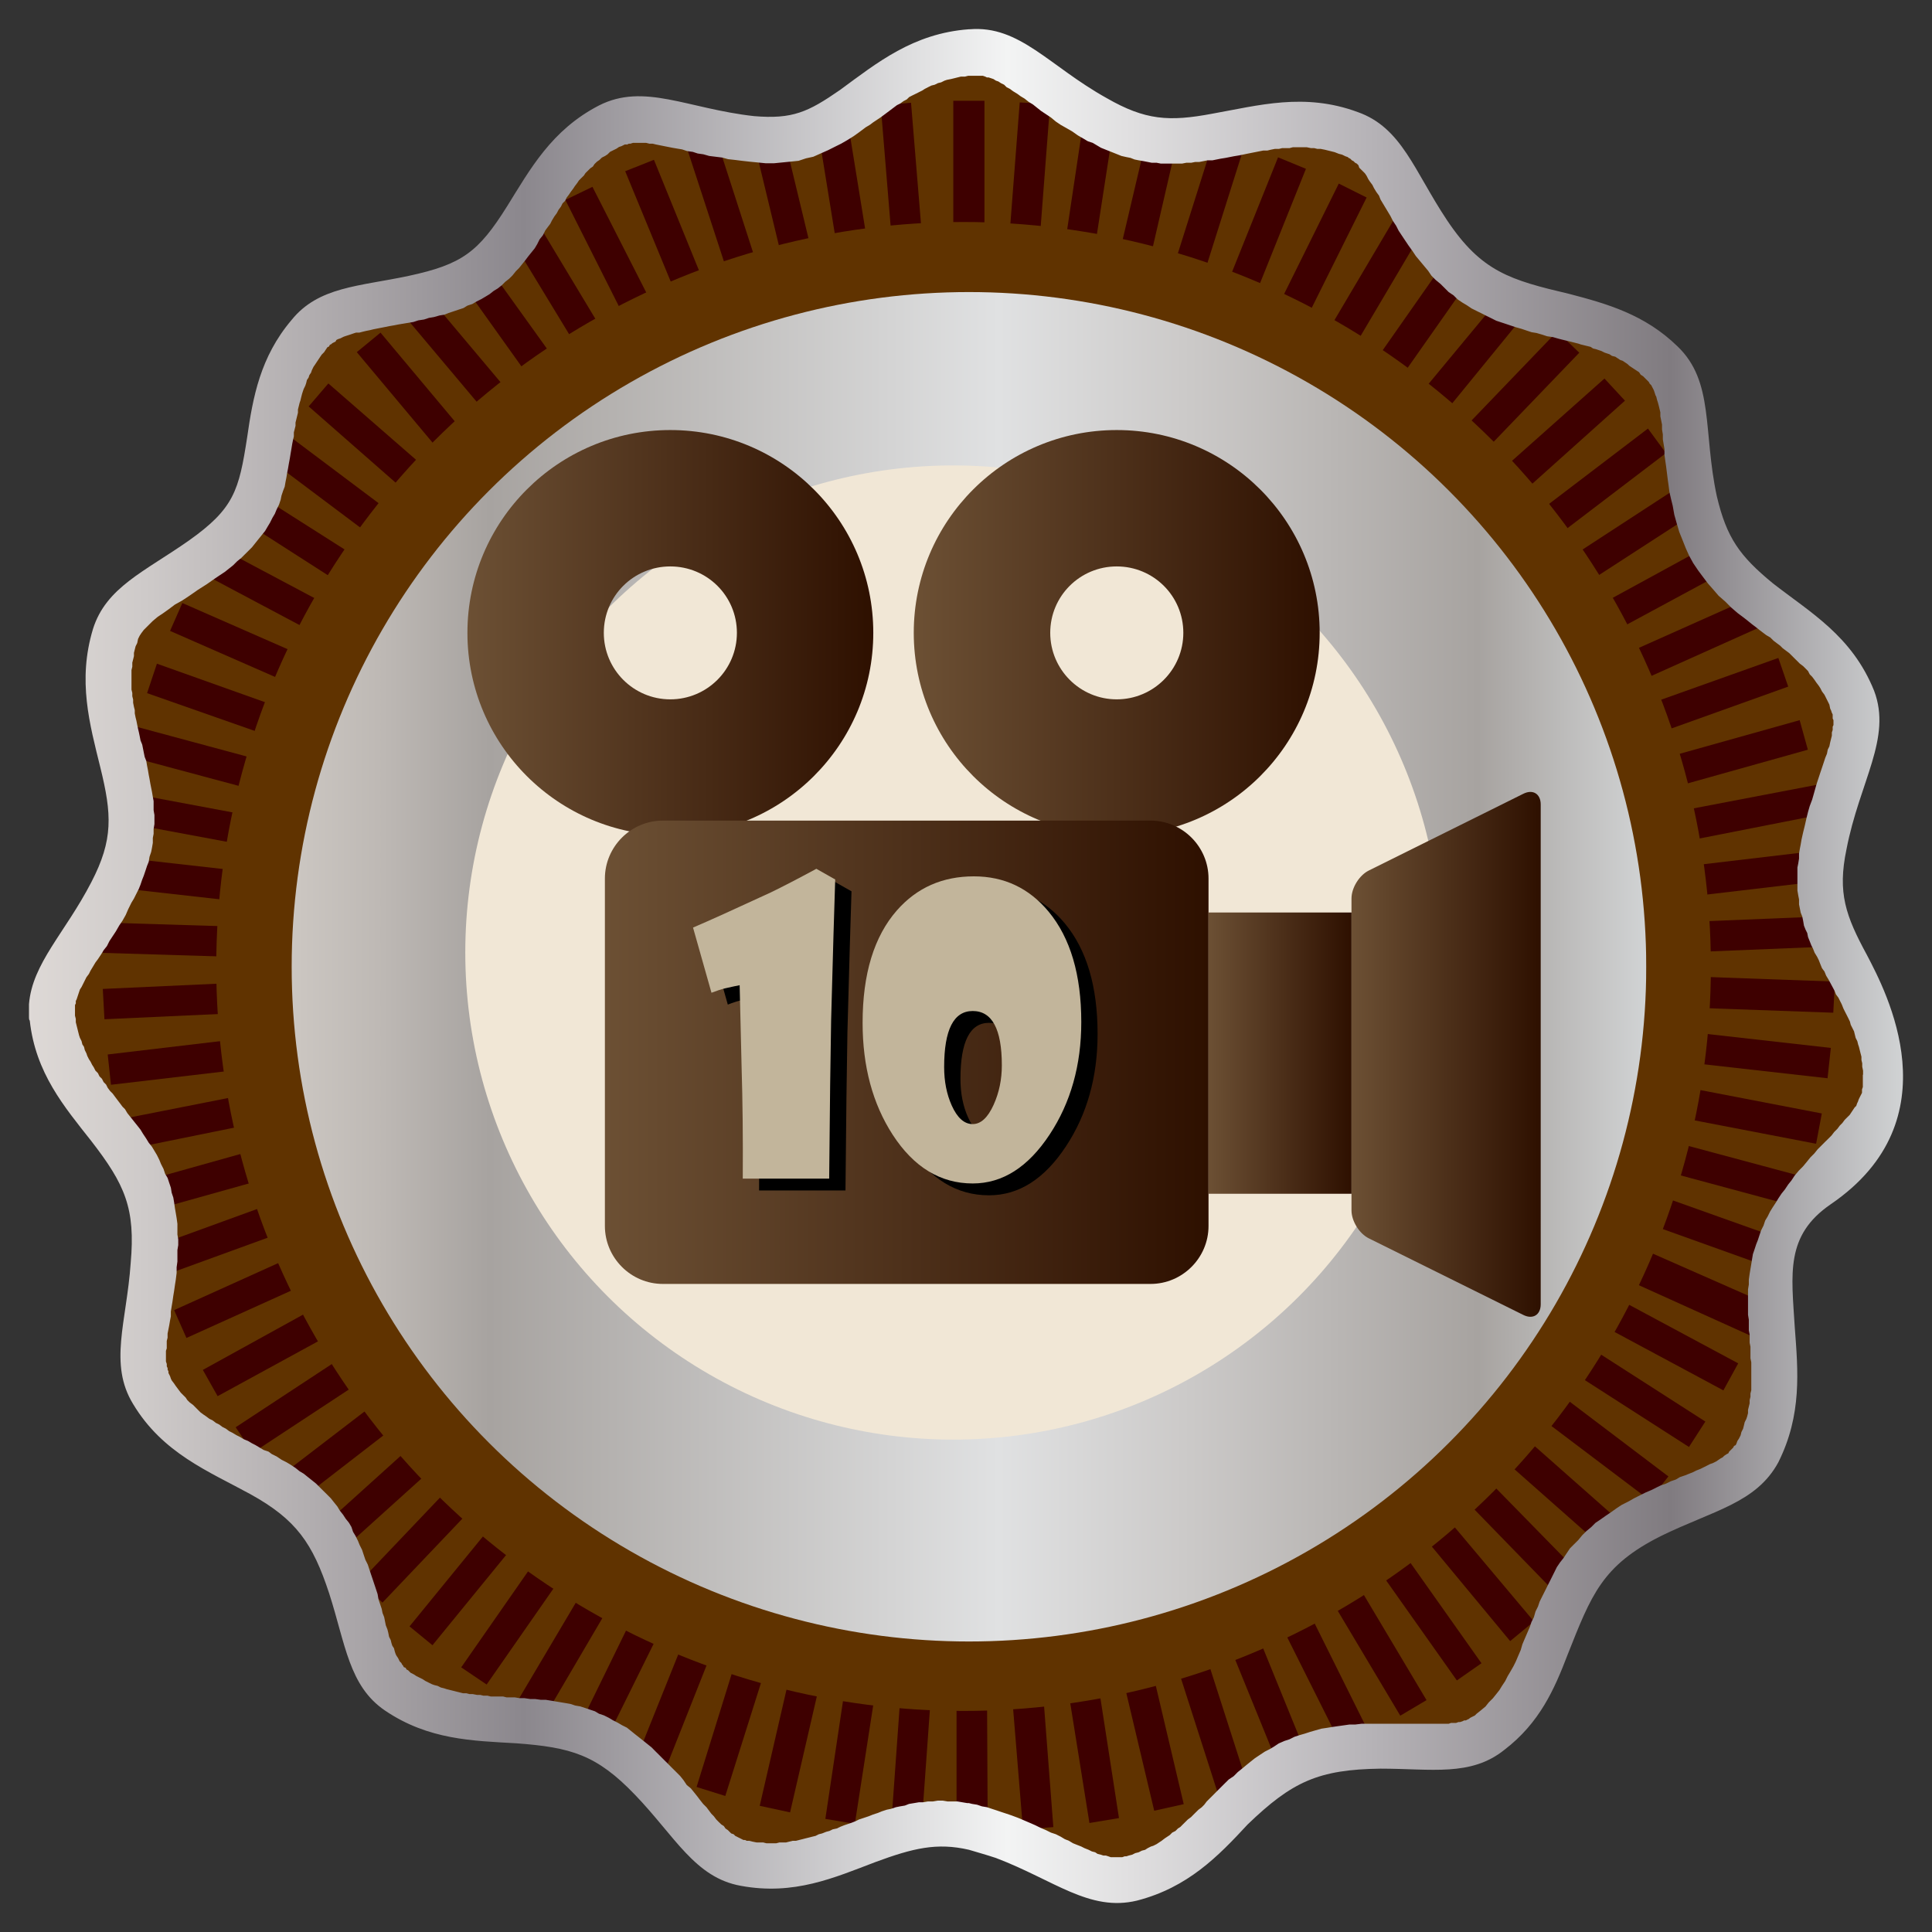 <?xml version="1.0" encoding="utf-8"?>
<!-- Generator: Adobe Illustrator 16.0.0, SVG Export Plug-In . SVG Version: 6.00 Build 0)  -->
<!DOCTYPE svg PUBLIC "-//W3C//DTD SVG 1.1//EN" "http://www.w3.org/Graphics/SVG/1.1/DTD/svg11.dtd">
<svg version="1.1" id="Layer_15" xmlns="http://www.w3.org/2000/svg" xmlns:xlink="http://www.w3.org/1999/xlink" x="0px" y="0px"
	 width="100px" height="100px" viewBox="0 0 100 100" style="enable-background:new 0 0 100 100;" xml:space="preserve">
<rect x="0" y="0" width="100" height="100" fill="#333333" stroke="none"/>
<style type="text/css">
<![CDATA[
	.st0{fill-rule:evenodd;clip-rule:evenodd;fill:#3E0000;}
	.st1{fill:url(#SVGID_2_);}
	.st2{fill:url(#SVGID_3_);}
	.st3{fill:url(#SVGID_4_);}
	.st4{fill:url(#SVGID_5_);}
	.st5{fill:url(#SVGID_6_);}
	.st6{fill:url(#SVGID_7_);}
	.st7{fill:#C2B59B;}
	.st8{fill:#603300;}
	.st9{fill-rule:evenodd;clip-rule:evenodd;fill:#F1E7D6;}
	.st10{fill-rule:evenodd;clip-rule:evenodd;fill:#603300;}
	.st11{fill-rule:evenodd;clip-rule:evenodd;fill:url(#SVGID_1_);}
]]>
</style>
<g>
	<g>
		<path class="st10" d="M64.496,93.374c-1.513,1.626-3.067,3.211-5.676,3.879c-2.438,0.583-4.246-1.043-7.23-2.168
			c-2.439-0.916-3.742-0.709-6.179,0.208c-2.103,0.791-4.163,1.709-6.895,1.209c-2.354-0.418-3.365-2.501-5.425-4.627
			c-1.975-2.042-3.279-2.417-6.096-2.624c-2.229-0.127-4.498-0.169-6.727-1.667c-1.848-1.25-2.018-3.377-2.859-5.96
			c-0.841-2.544-1.68-3.752-4.036-5.044c-2.143-1.166-4.497-2.083-6.011-4.583c-1.26-2.042-0.336-4.169-0.126-7.169
			c0.252-2.792-0.294-4.001-2.02-6.21c-1.386-1.749-2.857-3.457-3.153-6.125c-0.293-2.502,1.641-4.126,3.153-7.043
			c1.136-2.168,1.053-3.46,0.463-5.835c-0.545-2.208-1.176-4.418-0.376-7.043c0.672-2.126,2.648-2.917,4.917-4.5
			c2.313-1.627,2.565-2.543,2.986-5.251c0.294-2.044,0.672-4.084,2.271-5.959c1.385-1.71,3.449-1.71,6.01-2.252
			c2.735-0.583,3.574-1.208,5.045-3.542c1.179-1.875,2.271-3.876,4.709-5.125c2.313-1.167,4.541,0.166,7.946,0.542
			c1.977,0.166,2.775-0.208,4.415-1.334c1.891-1.375,3.741-2.874,6.643-3.083c2.565-0.209,4.078,1.875,7.021,3.5
			c1.976,1.126,3.195,1.208,5.423,0.792c2.355-0.417,4.711-1.084,7.442-0.083c2.27,0.791,2.899,2.999,4.583,5.5
			c1.765,2.627,3.237,3.042,6.265,3.751c1.932,0.5,3.867,1.042,5.549,2.667c1.892,1.792,1.302,4.335,2.018,7.626
			c0.505,2.125,1.178,3.042,2.86,4.419c1.933,1.498,2.781,2.719,3.917,5.512c0.926,2.417,0.538,4.572-0.135,8.032
			c-0.463,2.208-0.043,3.375,1.053,5.376c1.049,2,0.747,4.143,0.623,6.852c-0.126,2.418,0.165,2.43-2.475,5.817
			c-1.767,2.209-2.018,3.541-1.851,6.251c0.17,2.25,0.378,4.459-0.84,6.877c-1.136,2.083-3.364,2.459-6.013,3.75
			c-3.025,1.501-3.573,3.001-4.792,6.044c-0.672,1.749-1.429,3.459-3.236,4.833c-1.726,1.376-3.742,0.958-6.349,0.958"/>
		<g>
			<polygon class="st0" points="90.688,30.917 91.325,32.36 83.77,35.751 83.09,34.309 			"/>
			<polygon class="st0" points="92.047,34.055 92.557,35.539 84.745,38.338 84.194,36.853 			"/>
			<polygon class="st0" points="93.15,37.276 93.574,38.805 85.553,41.052 85.128,39.524 			"/>
			<polygon class="st0" points="94.001,40.628 94.297,42.154 86.104,43.767 85.806,42.196 			"/>
			<polygon class="st0" points="94.553,43.978 94.764,45.546 86.487,46.52 86.315,44.952 			"/>
			<polygon class="st0" points="94.89,47.412 94.975,48.981 86.654,49.321 86.571,47.752 			"/>
			<polygon class="st0" points="94.975,50.806 94.89,52.418 86.571,52.12 86.654,50.508 			"/>
			<polygon class="st0" points="94.764,54.24 94.594,55.81 86.315,54.877 86.487,53.308 			"/>
			<polygon class="st0" points="94.297,57.633 94.001,59.201 85.851,57.633 86.146,56.063 			"/>
			<polygon class="st0" points="93.618,60.984 93.192,62.511 85.169,60.348 85.553,58.82 			"/>
			<polygon class="st0" points="92.641,64.29 92.089,65.775 84.278,62.976 84.789,61.493 			"/>
			
				<rect x="86.503" y="62.365" transform="matrix(0.403 -0.915 0.915 0.403 -8.783 119.566)" class="st0" width="1.576" height="8.305"/>
			<rect x="49.342" y="5.217" class="st0" width="1.613" height="8.312"/>
			<polygon class="st0" points="52.781,5.301 54.352,5.387 53.715,13.699 52.144,13.571 			"/>
			<polygon class="st0" points="56.177,5.599 57.746,5.854 56.473,14.081 54.945,13.827 			"/>
			<polygon class="st0" points="59.571,6.192 61.101,6.574 59.233,14.675 57.663,14.292 			"/>
			<polygon class="st0" points="62.885,7.04 64.411,7.549 61.906,15.479 60.379,14.972 			"/>
			<polygon class="st0" points="66.152,8.143 67.595,8.738 64.498,16.455 63.053,15.861 			"/>
			<polygon class="st0" points="69.295,9.502 70.736,10.223 67.045,17.642 65.6,16.964 			"/>
			
				<rect x="70.115" y="10.89" transform="matrix(-0.861 -0.509 0.509 -0.861 124.269 64.113)" class="st0" width="1.581" height="8.331"/>
			<polygon class="st0" points="75.236,12.892 76.552,13.783 71.755,20.611 70.481,19.679 			"/>
			<polygon class="st0" points="78.039,14.928 79.227,15.904 73.963,22.351 72.731,21.331 			"/>
			
				<rect x="77.519" y="16.525" transform="matrix(-0.721 -0.693 0.693 -0.721 120.402 89.906)" class="st0" width="1.59" height="8.342"/>
			<polygon class="st0" points="83.047,19.593 84.107,20.739 77.912,26.293 76.851,25.106 			"/>
			<polygon class="st0" points="85.298,22.182 86.23,23.453 79.608,28.499 78.675,27.227 			"/>
			<polygon class="st0" points="87.293,24.937 88.184,26.251 81.181,30.789 80.331,29.474 			"/>
			<polygon class="st0" points="89.118,27.862 89.882,29.262 82.58,33.206 81.816,31.849 			"/>
			<polygon class="st0" points="89.969,70.567 89.202,71.966 81.858,68.023 82.623,66.623 			"/>
			<polygon class="st0" points="88.269,73.579 87.421,74.895 80.416,70.397 81.264,69.083 			"/>
			<polygon class="st0" points="86.357,76.42 85.382,77.648 78.761,72.646 79.694,71.375 			"/>
			<polygon class="st0" points="84.235,79.092 83.174,80.279 76.936,74.765 77.996,73.579 			"/>
			<polygon class="st0" points="81.899,81.594 80.756,82.697 74.983,76.76 76.087,75.655 			"/>
			<polygon class="st0" points="79.396,83.926 78.166,84.943 72.859,78.54 74.048,77.565 			"/>
			<polygon class="st0" points="76.681,86.089 75.407,86.979 70.61,80.195 71.882,79.304 			"/>
			<polygon class="st0" points="73.837,87.998 72.478,88.803 68.231,81.68 69.591,80.873 			"/>
			<polygon class="st0" points="70.864,89.695 69.463,90.416 65.728,82.951 67.171,82.271 			"/>
			<polygon class="st0" points="67.767,91.178 66.321,91.771 63.18,84.053 64.624,83.461 			"/>
			<polygon class="st0" points="64.582,92.407 63.053,92.875 60.508,84.943 62.035,84.479 			"/>
			<polygon class="st0" points="61.27,93.383 59.742,93.723 57.832,85.666 59.359,85.283 			"/>
			<polygon class="st0" points="57.918,94.104 56.389,94.358 55.072,86.132 56.645,85.877 			"/>
			<polygon class="st0" points="54.521,94.57 52.95,94.697 52.27,86.386 53.884,86.259 			"/>
			<polygon class="st0" points="51.124,94.783 49.511,94.783 49.511,86.471 51.082,86.471 			"/>
			<polygon class="st0" points="47.687,94.697 46.117,94.612 46.711,86.302 48.279,86.429 			"/>
			<polygon class="st0" points="44.247,94.401 42.72,94.146 43.951,85.922 45.521,86.175 			"/>
			<polygon class="st0" points="40.894,93.808 39.323,93.469 41.19,85.368 42.763,85.708 			"/>
			<polygon class="st0" points="37.541,92.959 36.055,92.494 38.517,84.562 40.044,85.029 			"/>
			<polygon class="st0" points="34.314,91.898 32.829,91.305 35.928,83.587 37.371,84.182 			"/>
			<polygon class="st0" points="31.13,90.543 29.73,89.863 33.38,82.402 34.824,83.079 			"/>
			<polygon class="st0" points="28.116,88.973 26.715,88.167 30.961,81.001 32.319,81.808 			"/>
			<polygon class="st0" points="25.188,87.191 23.872,86.302 28.628,79.473 29.942,80.364 			"/>
			<polygon class="st0" points="22.385,85.156 21.197,84.182 26.46,77.733 27.648,78.71 			"/>
			<polygon class="st0" points="19.796,82.951 18.649,81.849 24.381,75.826 25.527,76.929 			"/>
			<polygon class="st0" points="17.376,80.534 16.315,79.348 22.471,73.79 23.532,74.979 			"/>
			<polygon class="st0" points="15.126,77.946 14.15,76.675 20.731,71.629 21.706,72.857 			"/>
			<polygon class="st0" points="13.09,75.189 12.198,73.875 19.161,69.296 20.05,70.609 			"/>
			<polygon class="st0" points="11.264,72.265 10.499,70.906 17.801,66.878 18.566,68.277 			"/>
			<polygon class="st0" points="9.65,69.253 9.013,67.811 16.613,64.378 17.249,65.818 			"/>
			<polygon class="st0" points="90.87,69.253 91.508,67.811 83.907,64.378 83.269,65.818 			"/>
			<g>
				<polygon class="st0" points="8.334,66.072 7.783,64.588 15.593,61.746 16.146,63.23 				"/>
				<polygon class="st0" points="7.188,62.849 6.764,61.323 14.787,59.074 15.21,60.604 				"/>
				<polygon class="st0" points="6.34,59.541 6.042,57.972 14.192,56.362 14.488,57.886 				"/>
				<polygon class="st0" points="5.744,56.148 5.575,54.579 13.811,53.604 14.022,55.175 				"/>
				<polygon class="st0" points="5.406,52.756 5.321,51.187 13.641,50.806 13.727,52.375 				"/>
				<polygon class="st0" points="5.321,49.321 5.362,47.752 13.683,48.007 13.641,49.575 				"/>
				<polygon class="st0" points="5.49,45.886 5.66,44.317 13.938,45.25 13.768,46.818 				"/>
				<polygon class="st0" points="5.956,42.493 6.255,40.967 14.405,42.493 14.15,44.02 				"/>
				<polygon class="st0" points="6.637,39.143 7.062,37.617 15.084,39.779 14.703,41.306 				"/>
				<polygon class="st0" points="7.613,35.877 8.122,34.352 15.977,37.151 15.466,38.633 				"/>
				<polygon class="st0" points="8.802,32.656 9.438,31.212 17.08,34.563 16.442,36.005 				"/>
			</g>
			<polygon class="st0" points="10.245,29.559 11.009,28.16 18.353,32.061 17.589,33.461 			"/>
			<polygon class="st0" points="11.941,26.548 12.792,25.234 19.796,29.686 18.946,31.042 			"/>
			<polygon class="st0" points="13.852,23.707 14.787,22.434 21.452,27.438 20.518,28.711 			"/>
			<polygon class="st0" points="15.977,21.036 16.996,19.847 23.277,25.317 22.215,26.506 			"/>
			<polygon class="st0" points="18.467,18.227 19.695,17.217 25.031,23.59 23.802,24.598 			"/>
			<polygon class="st0" points="20.773,16.159 22.003,15.14 27.352,21.501 26.122,22.519 			"/>
			<polygon class="st0" points="23.446,13.996 24.762,13.105 29.602,19.847 28.285,20.78 			"/>
			<polygon class="st0" points="26.291,12.087 27.648,11.239 31.938,18.364 30.62,19.211 			"/>
			<polygon class="st0" points="29.263,10.348 30.665,9.67 34.443,17.09 32.999,17.771 			"/>
			<polygon class="st0" points="32.36,8.863 33.848,8.271 36.988,15.988 35.545,16.583 			"/>
			<polygon class="st0" points="35.545,7.634 37.074,7.167 39.621,15.057 38.134,15.565 			"/>
			<polygon class="st0" points="38.857,6.659 40.386,6.278 42.338,14.376 40.81,14.758 			"/>
			
				<rect x="42.857" y="5.758" transform="matrix(-0.987 0.16 -0.16 -0.987 88.328 12.687)" class="st0" width="1.591" height="8.291"/>
			
				<rect x="45.944" y="5.352" transform="matrix(-0.997 0.082 -0.082 -0.997 94.084 15.201)" class="st0" width="1.575" height="8.34"/>
		</g>
		<linearGradient id="SVGID_1_" gradientUnits="userSpaceOnUse" x1="1.5" y1="50" x2="98.5" y2="50">
			<stop  offset="0" style="stop-color:#E5E2DF"/>
			<stop  offset="0" style="stop-color:#DED9D6"/>
			<stop  offset="0.062" style="stop-color:#CECAC9"/>
			<stop  offset="0.179" style="stop-color:#A8A4A7"/>
			<stop  offset="0.264" style="stop-color:#8B878D"/>
			<stop  offset="0.522" style="stop-color:#F3F4F4"/>
			<stop  offset="0.588" style="stop-color:#E0DFE0"/>
			<stop  offset="0.712" style="stop-color:#B7B4B8"/>
			<stop  offset="0.876" style="stop-color:#807B80"/>
			<stop  offset="1" style="stop-color:#D1D3D4"/>
			<stop  offset="1" style="stop-color:#A7A9AC"/>
		</linearGradient>
		<path class="st11" d="M96.635,49.436c-1.107-2.037-1.531-3.223-1.063-5.47c0.679-3.521,2.366-5.756,1.43-8.215
			c-1.146-2.843-3.298-4.043-5.249-5.567c-1.7-1.401-2.38-2.334-2.89-4.497c-0.723-3.349-0.126-5.936-2.037-7.761
			c-1.697-1.653-3.651-2.204-5.603-2.714c-3.057-0.721-4.542-1.144-6.326-3.815c-1.698-2.545-2.335-4.793-4.626-5.598
			c-2.759-1.019-5.137-0.339-7.514,0.084c-2.249,0.425-3.482,0.341-5.477-0.806c-2.974-1.654-4.499-3.775-7.089-3.562h-0.042
			c-2.887,0.212-4.756,1.739-6.665,3.138c-1.654,1.146-2.46,1.526-4.458,1.357c-3.438-0.382-5.688-1.738-8.023-0.551
			c-2.462,1.272-3.565,3.307-4.754,5.216c-1.487,2.375-2.334,3.01-5.094,3.604c-2.589,0.552-4.67,0.552-6.07,2.291
			c-1.614,1.908-1.995,3.985-2.292,6.065c-0.424,2.755-0.679,3.688-3.015,5.343c-2.291,1.611-4.288,2.416-4.966,4.581
			c-0.807,2.67-0.17,4.919,0.382,7.166c0.595,2.417,0.679,3.733-0.467,5.938C3.368,48.291,1.67,49.86,1.5,51.979v0.678
			c0,0.044,0,0.129,0.041,0.171c0.299,2.715,1.784,4.453,3.185,6.232c1.74,2.249,2.292,3.479,2.038,6.32
			c-0.212,3.053-1.146,5.218,0.127,7.295c1.529,2.545,3.905,3.478,6.069,4.663c2.378,1.314,3.227,2.545,4.077,5.134
			c0.849,2.629,1.02,4.792,2.887,6.063c2.249,1.525,4.541,1.567,6.791,1.697c2.845,0.21,4.163,0.592,6.156,2.669
			c2.08,2.163,3.099,4.284,5.477,4.709c2.759,0.509,4.839-0.425,6.962-1.23c1.952-0.721,3.183-1.018,4.839-0.637
			c0.424,0.129,0.891,0.256,1.401,0.426c3.014,1.145,4.839,2.798,7.301,2.206c2.633-0.68,4.202-2.293,5.731-3.946
			c2.292-2.204,3.649-2.841,6.876-2.884c2.633,0,4.669,0.424,6.412-0.976c1.824-1.397,2.587-3.138,3.267-4.917
			c1.23-3.098,1.783-4.623,4.84-6.151c2.674-1.313,4.924-1.696,6.07-3.814c1.229-2.462,1.021-4.709,0.849-6.999
			c-0.169-2.757-0.502-4.74,1.868-6.36C101.168,57.951,97.608,51.302,96.635,49.436z M96.42,55.627v0.169v0.172v0.167v0.129
			l-0.043,0.126v0.085v0.087l-0.041,0.083l-0.044,0.085l-0.042,0.085L96.208,56.9l-0.043,0.125l-0.042,0.085l-0.043,0.128
			l-0.085,0.085l-0.085,0.128l-0.085,0.127l-0.086,0.129l-0.126,0.124l-0.129,0.128l-0.127,0.171l-0.127,0.126l-0.127,0.171
			l-0.169,0.169l-0.129,0.171l-0.168,0.169l-0.172,0.168l-0.212,0.213l-0.17,0.169l-0.17,0.212l-0.211,0.212l-0.17,0.212
			l-0.213,0.256l-0.212,0.212l-0.213,0.254l-0.169,0.256l-0.17,0.211l-0.17,0.256l-0.171,0.211l-0.169,0.255l-0.128,0.211
			l-0.167,0.255l-0.131,0.212l-0.126,0.255l-0.128,0.212l-0.084,0.254l-0.128,0.255l-0.085,0.254l-0.085,0.256L90.9,64.405
			l-0.083,0.254l-0.087,0.255l-0.043,0.255l-0.041,0.255l-0.043,0.254l-0.042,0.254l-0.042,0.298v0.255l-0.042,0.253v0.255v0.254
			v0.256v0.254v0.298l0.042,0.253v0.254v0.298l0.042,0.213v0.212v0.213l0.042,0.21v0.213v0.211v0.172l0.043,0.211v0.169v0.211v0.17
			v0.213v0.171v0.168v0.17v0.169l-0.043,0.172v0.168l-0.042,0.171v0.17l-0.042,0.169l-0.042,0.17v0.169l-0.044,0.17l-0.042,0.127
			l-0.086,0.17l-0.04,0.169l-0.043,0.169l-0.087,0.172l-0.041,0.168l-0.085,0.17l-0.085,0.128l-0.043,0.126l-0.042,0.085
			l-0.084,0.042l-0.045,0.086l-0.084,0.084l-0.043,0.043l-0.085,0.085l-0.041,0.086l-0.086,0.042l-0.127,0.085l-0.085,0.084
			l-0.086,0.042l-0.126,0.085l-0.127,0.085l-0.171,0.085l-0.127,0.042l-0.169,0.086l-0.171,0.085l-0.169,0.084l-0.213,0.084
			l-0.172,0.086l-0.209,0.084l-0.215,0.085l-0.253,0.086l-0.213,0.126l-0.253,0.086l-0.257,0.127l-0.254,0.084L85.723,77
			l-0.256,0.128l-0.298,0.127l-0.254,0.127l-0.34,0.171l-0.297,0.169l-0.339,0.17l-0.256,0.169l-0.297,0.211l-0.255,0.172
			l-0.298,0.21l-0.254,0.171l-0.213,0.214l-0.254,0.21l-0.214,0.213l-0.21,0.255l-0.213,0.211l-0.213,0.213l-0.169,0.253
			l-0.17,0.256l-0.169,0.212l-0.172,0.253l-0.127,0.257l-0.126,0.253l-0.128,0.257l-0.127,0.251l-0.127,0.256l-0.128,0.253
			l-0.127,0.256l-0.086,0.256l-0.127,0.254l-0.085,0.297l-0.127,0.254l-0.084,0.254l-0.128,0.297l-0.128,0.297l-0.127,0.298
			l-0.086,0.297l-0.128,0.297l-0.126,0.297l-0.127,0.254l-0.17,0.296l-0.127,0.213l-0.127,0.254l-0.171,0.256l-0.129,0.211
			l-0.168,0.213l-0.17,0.211l-0.213,0.212l-0.169,0.213l-0.255,0.212l-0.213,0.169l-0.084,0.085l-0.086,0.042l-0.085,0.042
			l-0.083,0.044l-0.045,0.043l-0.084,0.04l-0.084,0.043h-0.086l-0.084,0.043l-0.127,0.042H75.49l-0.125,0.044h-0.129h-0.128
			l-0.125,0.043h-0.129h-0.17h-0.17h-0.17h-0.169h-0.17h-0.213h-0.212h-0.212h-0.213h-0.213h-0.254h-0.212h-0.255h-0.255h-0.254
			h-0.299h-0.297h-0.339h-0.298l-0.339,0.041h-0.298l-0.295,0.042l-0.299,0.042l-0.297,0.043l-0.256,0.042l-0.296,0.044
			l-0.298,0.084l-0.296,0.085l-0.256,0.084l-0.297,0.086l-0.255,0.084l-0.253,0.128l-0.256,0.083l-0.299,0.13l-0.253,0.168
			l-0.213,0.127l-0.255,0.129l-0.254,0.168l-0.255,0.17l-0.214,0.169l-0.21,0.17l-0.256,0.212l-0.212,0.17l-0.212,0.213L63.606,92.1
			l-0.214,0.211l-0.213,0.212l-0.254,0.255l-0.169,0.171l-0.17,0.168l-0.127,0.127l-0.128,0.169l-0.128,0.129l-0.169,0.127
			l-0.129,0.127l-0.127,0.126l-0.127,0.129l-0.169,0.126l-0.129,0.128l-0.128,0.126l-0.126,0.128l-0.129,0.083l-0.127,0.128
			l-0.17,0.086l-0.126,0.127l-0.127,0.084l-0.128,0.085l-0.17,0.129l-0.127,0.084l-0.127,0.085l-0.171,0.086l-0.128,0.041
			l-0.168,0.085l-0.129,0.084l-0.169,0.044l-0.169,0.085l-0.171,0.042L58.596,96l-0.17,0.042L58.3,96.083h-0.086l-0.128,0.045
			h-0.084h-0.128h-0.085h-0.085h-0.128h-0.083l-0.128-0.045l-0.127-0.041H57.11L56.983,96l-0.171-0.042l-0.127-0.085l-0.169-0.043
			l-0.172-0.086l-0.212-0.084l-0.167-0.085l-0.213-0.083l-0.214-0.086l-0.212-0.127l-0.212-0.085L54.9,95.065l-0.251-0.126
			l-0.256-0.085l-0.254-0.127l-0.298-0.127l-0.256-0.127l-0.296-0.129l-0.297-0.127l-0.297-0.126l-0.341-0.127l-0.254-0.086
			l-0.256-0.084l-0.253-0.086l-0.257-0.084l-0.254-0.084l-0.255-0.043l-0.254-0.086l-0.255-0.041l-0.169-0.042h-0.085l-0.255-0.043
			l-0.254-0.043h-0.254h-0.255L48.79,93.2h-0.256l-0.255,0.043h-0.253l-0.255,0.043h-0.212l-0.254,0.043l-0.254,0.042l-0.213,0.084
			l-0.254,0.043l-0.213,0.043l-0.253,0.084l-0.213,0.043l-0.255,0.083l-0.212,0.087l-0.255,0.083l-0.213,0.086l-0.253,0.085
			l-0.256,0.084l-0.169,0.085l-0.212,0.084l-0.383,0.129l-0.212,0.084l-0.17,0.083l-0.212,0.045l-0.168,0.083l-0.17,0.044
			l-0.213,0.085l-0.17,0.042l-0.17,0.086l-0.169,0.04l-0.17,0.044l-0.168,0.041l-0.17,0.044l-0.17,0.042l-0.171,0.043h-0.167
			l-0.172,0.042l-0.167,0.042h-0.171h-0.17l-0.17,0.043h-0.169h-0.17h-0.169l-0.171-0.043h-0.169h-0.17l-0.211-0.042l-0.17-0.042
			h-0.129l-0.083-0.043h-0.085l-0.085-0.042l-0.085-0.044l-0.085-0.041l-0.084-0.044l-0.084-0.04l-0.085-0.086l-0.126-0.042
			l-0.086-0.085l-0.084-0.085l-0.127-0.087l-0.085-0.125L37.33,94.43l-0.129-0.126l-0.127-0.128l-0.127-0.169l-0.127-0.128
			l-0.128-0.17l-0.126-0.168l-0.171-0.17l-0.169-0.213l-0.127-0.17l-0.169-0.211l-0.171-0.212l-0.212-0.172l-0.169-0.252
			l-0.17-0.213l-0.212-0.213l-0.212-0.21l-0.212-0.214l-0.213-0.211l-0.212-0.214l-0.212-0.21l-0.211-0.214l-0.213-0.17l-0.212-0.17
			l-0.212-0.169l-0.213-0.167l-0.213-0.172l-0.211-0.17l-0.254-0.127l-0.213-0.126l-0.256-0.129l-0.21-0.126l-0.256-0.128
			l-0.255-0.085l-0.212-0.127l-0.254-0.084l-0.254-0.087l-0.255-0.083l-0.255-0.043l-0.253-0.084l-0.255-0.044l-0.254-0.042
			l-0.255-0.043l-0.254-0.042l-0.255-0.042h-0.255l-0.296-0.041h-0.254l-0.298-0.044h-0.255l-0.254-0.042h-0.212h-0.212
			l-0.169-0.043h-0.212h-0.212h-0.213l-0.17-0.043h-0.212l-0.168-0.041h-0.171l-0.213-0.042h-0.168l-0.17-0.044h-0.17l-0.17-0.042
			l-0.168-0.042l-0.171-0.043l-0.169-0.042l-0.17-0.043l-0.127-0.042l-0.171-0.042l-0.168-0.084l-0.17-0.042l-0.126-0.045
			l-0.171-0.084l-0.169-0.085l-0.127-0.084l-0.171-0.086l-0.169-0.084l-0.127-0.084l-0.17-0.086l-0.042-0.043l-0.085-0.085
			l-0.083-0.042l-0.045-0.085L20.9,86.288l-0.044-0.085l-0.041-0.042l-0.042-0.086l-0.086-0.083l-0.041-0.086l-0.042-0.085
			l-0.085-0.126l-0.042-0.086l-0.042-0.127l-0.043-0.17l-0.085-0.127l-0.042-0.127l-0.042-0.171l-0.084-0.167l-0.043-0.214
			l-0.043-0.169l-0.084-0.213l-0.042-0.211l-0.042-0.212l-0.085-0.213l-0.042-0.212l-0.085-0.255l-0.085-0.254l-0.043-0.255
			l-0.083-0.254l-0.085-0.254l-0.085-0.255l-0.086-0.254l-0.085-0.255l-0.083-0.255l-0.127-0.254l-0.086-0.256l-0.084-0.255
			l-0.127-0.253l-0.085-0.212l-0.127-0.256l-0.128-0.211l-0.084-0.253l-0.126-0.214l-0.171-0.213L17.757,78.4l-0.168-0.212
			l-0.128-0.214l-0.17-0.21l-0.167-0.212l-0.213-0.214l-0.171-0.168L16.569,77l-0.212-0.211l-0.211-0.17l-0.213-0.169l-0.212-0.171
			l-0.212-0.126l-0.212-0.17l-0.255-0.17l-0.211-0.126l-0.255-0.129l-0.255-0.171l-0.253-0.125l-0.171-0.128l-0.254-0.085
			l-0.213-0.127l-0.212-0.128l-0.169-0.085l-0.212-0.126l-0.212-0.086L12.41,74.37l-0.169-0.084l-0.213-0.127l-0.17-0.085
			l-0.17-0.128l-0.169-0.084l-0.17-0.127l-0.17-0.084l-0.17-0.129l-0.17-0.084l-0.17-0.127l-0.127-0.086L10.373,73.1l-0.127-0.127
			l-0.127-0.128l-0.127-0.127L9.82,72.59l-0.127-0.126l-0.083-0.127l-0.13-0.129l-0.125-0.126l-0.128-0.17L9.1,71.742l-0.087-0.128
			l-0.127-0.168l-0.041-0.085l-0.042-0.128l-0.043-0.085l-0.042-0.086v-0.084l-0.042-0.086V70.81l-0.043-0.086v-0.125L8.589,70.47
			v-0.127v-0.127v-0.128v-0.169l0.042-0.127v-0.171v-0.212l0.043-0.169v-0.213l0.042-0.211l0.042-0.213l0.043-0.254l0.042-0.213
			v-0.253l0.041-0.254l0.043-0.257l0.042-0.296l0.042-0.254l0.043-0.298L9.1,66.229l0.042-0.34v-0.296l0.041-0.298v-0.298v-0.296
			l0.043-0.252v-0.298l-0.043-0.255v-0.297v-0.255l-0.041-0.297L9.1,62.795L9.056,62.54l-0.043-0.298l-0.042-0.254l-0.085-0.254
			l-0.041-0.255l-0.086-0.254l-0.084-0.255l-0.127-0.212l-0.085-0.256L8.334,60.25l-0.086-0.212l-0.126-0.255l-0.127-0.212
			l-0.128-0.212l-0.169-0.212l-0.129-0.212l-0.17-0.256l-0.128-0.211l-0.168-0.213l-0.17-0.212l-0.169-0.213l-0.17-0.211
			l-0.127-0.213L6.34,57.281L6.213,57.11l-0.129-0.169l-0.128-0.17l-0.126-0.17l-0.129-0.127l-0.126-0.169L5.49,56.135l-0.127-0.127
			l-0.084-0.167l-0.129-0.128l-0.083-0.17l-0.127-0.127l-0.085-0.169l-0.084-0.129l-0.085-0.169l-0.084-0.127l-0.085-0.17
			l-0.042-0.127l-0.085-0.172l-0.042-0.168l-0.085-0.128l-0.042-0.171l-0.084-0.168l-0.043-0.128l-0.043-0.169l-0.042-0.17
			l-0.042-0.168l-0.043-0.171v-0.171l-0.042-0.169v-0.127v-0.128v-0.084V52.15v-0.129l0.042-0.084v-0.127l0.043-0.085l0.042-0.127
			l0.042-0.127l0.043-0.128l0.043-0.127l0.084-0.129l0.084-0.168l0.085-0.17l0.085-0.169l0.127-0.169l0.084-0.171l0.128-0.211
			l0.127-0.212l0.127-0.17l0.169-0.254l0.127-0.211l0.17-0.212l0.127-0.255L5.83,48.46l0.169-0.256l0.17-0.297l0.171-0.252
			l0.168-0.297l0.128-0.297l0.168-0.339l0.128-0.211l0.128-0.255L7.188,46l0.084-0.21l0.087-0.257l0.084-0.211l0.086-0.254
			l0.084-0.254l0.085-0.211l0.041-0.254l0.086-0.255l0.042-0.212l0.043-0.253v-0.255l0.041-0.213v-0.253l0.043-0.255v-0.211v-0.254
			l-0.043-0.254v-0.212v-0.254L7.911,41.25l-0.043-0.254l-0.042-0.212l-0.042-0.212l-0.044-0.253l-0.041-0.212l-0.043-0.255
			l-0.042-0.212l-0.043-0.254l-0.083-0.211l-0.043-0.212l-0.084-0.424l-0.087-0.212l-0.041-0.211L7.188,37.9l-0.041-0.17
			L7.103,37.52l-0.042-0.213l-0.043-0.171l-0.042-0.21v-0.17l-0.043-0.169l-0.042-0.212v-0.169l-0.043-0.17v-0.169l-0.042-0.171
			v-0.169v-0.168v-0.171v-0.168v-0.17v-0.17l0.042-0.17v-0.211l0.043-0.169l0.042-0.17v-0.169l0.043-0.17l0.042-0.168l0.085-0.17
			l0.043-0.212l0.084-0.169l0.084-0.127l0.128-0.171l0.126-0.125l0.17-0.17l0.171-0.169l0.253-0.212l0.256-0.17l0.296-0.21
			l0.34-0.255l0.382-0.213l0.382-0.253l0.425-0.296l0.467-0.297l0.424-0.297l0.254-0.171l0.254-0.168l0.213-0.17l0.211-0.168
			l0.213-0.212l0.211-0.17l0.169-0.169l0.214-0.212l0.169-0.169l0.169-0.212l0.17-0.212l0.17-0.21l0.171-0.213l0.125-0.213
			l0.127-0.211l0.128-0.255l0.126-0.212l0.086-0.211l0.127-0.256l0.086-0.254l0.042-0.212l0.085-0.255l0.083-0.212l0.043-0.253
			l0.043-0.213l0.042-0.254l0.042-0.212l0.043-0.254L15,23.736l0.041-0.254l0.043-0.253l0.042-0.255l0.042-0.211l0.042-0.171v-0.212
			l0.043-0.168l0.043-0.17v-0.17l0.042-0.169l0.042-0.169l0.042-0.17v-0.17l0.043-0.17l0.042-0.17l0.043-0.126l0.041-0.17
			l0.043-0.168l0.041-0.129l0.043-0.125l0.084-0.171l0.043-0.127l0.042-0.169l0.086-0.127l0.04-0.126l0.087-0.128l0.042-0.126
			l0.083-0.171l0.086-0.126l0.085-0.128l0.084-0.126l0.084-0.127l0.086-0.127l0.126-0.127l0.084-0.128l0.085-0.127l0.085-0.042
			l0.042-0.083l0.084-0.043l0.042-0.043l0.085-0.042l0.085-0.042l0.043-0.083l0.083-0.043l0.128-0.042l0.084-0.043l0.085-0.042
			l0.127-0.043l0.129-0.041l0.126-0.042l0.127-0.044l0.128-0.041h0.17l0.168-0.044l0.17-0.041l0.215-0.043l0.168-0.042l0.211-0.042
			l0.214-0.042l0.211-0.041l0.212-0.043l0.255-0.044l0.212-0.042l0.254-0.042l0.255-0.042l0.254-0.042l0.255-0.084l0.295-0.044
			l0.255-0.084l0.255-0.042l0.296-0.084l0.255-0.042l0.213-0.086l0.253-0.084l0.255-0.086l0.255-0.083l0.211-0.128l0.254-0.084
			l0.213-0.127l0.255-0.128l0.212-0.126l0.212-0.129l0.212-0.167l0.212-0.129l0.213-0.169l0.169-0.169l0.213-0.169l0.17-0.17
			l0.169-0.211l0.17-0.17l0.17-0.212l0.17-0.212l0.127-0.17l0.17-0.211l0.17-0.211l0.127-0.212l0.127-0.254l0.169-0.211l0.128-0.255
			l0.126-0.169l0.129-0.169l0.084-0.169l0.128-0.212l0.126-0.171l0.087-0.167l0.126-0.17l0.085-0.171l0.127-0.125l0.084-0.171
			l0.127-0.167l0.085-0.128l0.127-0.169l0.084-0.128l0.129-0.17l0.083-0.126l0.127-0.128l0.129-0.126l0.084-0.128l0.128-0.126
			l0.128-0.127l0.126-0.085l0.084-0.128l0.128-0.125l0.127-0.087l0.128-0.125l0.168-0.084l0.128-0.085l0.127-0.127l0.169-0.084
			l0.17-0.084l0.126-0.086l0.129-0.042l0.084-0.042l0.083-0.043h0.13l0.084-0.042h0.083l0.129-0.042h0.126h0.128h0.127h0.127h0.169
			l0.171,0.042h0.169l0.17,0.042l0.213,0.043l0.211,0.042l0.212,0.042l0.212,0.042l0.255,0.044l0.254,0.042l0.254,0.085l0.297,0.042
			l0.254,0.084l0.297,0.042l0.297,0.085l0.34,0.042l0.34,0.042l0.296,0.083l0.382,0.042l0.34,0.043l0.382,0.043l0.425,0.042
			l0.425,0.042h0.423l0.425-0.042l0.422-0.042l0.426-0.043l0.382-0.127l0.382-0.084l0.382-0.17l0.382-0.169l0.338-0.17l0.341-0.169
			l0.297-0.171l0.34-0.211l0.296-0.211l0.34-0.255l0.213-0.127l0.169-0.127l0.383-0.255l0.169-0.125l0.171-0.128l0.17-0.128
			l0.168-0.126l0.17-0.128l0.169-0.084l0.171-0.125l0.167-0.087l0.129-0.125l0.169-0.086l0.17-0.083l0.17-0.085l0.17-0.085
			l0.127-0.084l0.169-0.086l0.171-0.085l0.171-0.042l0.168-0.083l0.169-0.042l0.171-0.086l0.126-0.042l0.212-0.042l0.172-0.042
			l0.168-0.042l0.17-0.042h0.212l0.169-0.043h0.213h0.125h0.085H50.7h0.085h0.086l0.125,0.043l0.085,0.042h0.086l0.127,0.042
			l0.126,0.042l0.129,0.083l0.127,0.043l0.128,0.085l0.169,0.083l0.128,0.128l0.168,0.086l0.171,0.125l0.212,0.129l0.171,0.126
			l0.212,0.127l0.213,0.17l0.212,0.127l0.213,0.17l0.211,0.168l0.256,0.17l0.254,0.169l0.256,0.212l0.251,0.17l0.3,0.169
			l0.297,0.171l0.298,0.21l0.296,0.17l0.212,0.128l0.256,0.085l0.212,0.126l0.213,0.127l0.212,0.085l0.212,0.085l0.213,0.084
			l0.212,0.085l0.212,0.085L58.3,8.13l0.213,0.042l0.212,0.083l0.212,0.043l0.254,0.043l0.213,0.042l0.212,0.042h0.255l0.211,0.042
			h0.213h0.214h0.254h0.21h0.213l0.214-0.042h0.254l0.213-0.042h0.212l0.212-0.042l0.212-0.043h0.256l0.213-0.043l0.21-0.042
			l0.255-0.041l0.212-0.042l0.214-0.042l0.254-0.042l0.213-0.042L64.54,7.96l0.21-0.042l0.214-0.042l0.211-0.042l0.213-0.042H65.6
			l0.172-0.042l0.21-0.042h0.212l0.172-0.042h0.213h0.17l0.167-0.044h0.215h0.169h0.17h0.17l0.211,0.044h0.171l0.169,0.042h0.171
			l0.213,0.042l0.169,0.042l0.17,0.042l0.168,0.042l0.215,0.085l0.168,0.043l0.087,0.042l0.084,0.042L69.76,8.13l0.043,0.042
			l0.085,0.041l0.085,0.086l0.085,0.043l0.085,0.084l0.085,0.042l0.085,0.086l0.041,0.127l0.086,0.084l0.128,0.126l0.085,0.087
			l0.084,0.126l0.086,0.17l0.085,0.127l0.127,0.17l0.084,0.169l0.129,0.211l0.126,0.17l0.085,0.212l0.128,0.213l0.128,0.212
			l0.127,0.211l0.127,0.212l0.128,0.253l0.168,0.254l0.129,0.254l0.169,0.255l0.17,0.255l0.17,0.253l0.214,0.297l0.168,0.253
			l0.213,0.255l0.213,0.256l0.211,0.253l0.171,0.253l0.212,0.212l0.255,0.212l0.213,0.211l0.213,0.213l0.253,0.17l0.213,0.211
			l0.255,0.17l0.213,0.126l0.253,0.17l0.255,0.127l0.256,0.126l0.255,0.129l0.254,0.125l0.255,0.128l0.254,0.084l0.256,0.084
			l0.254,0.086l0.255,0.084l0.298,0.084l0.253,0.086l0.256,0.085l0.254,0.041l0.298,0.086l0.255,0.084l0.298,0.042l0.297,0.085
			l0.168,0.043l0.171,0.042l0.171,0.041l0.17,0.042l0.168,0.042l0.171,0.043l0.127,0.043l0.17,0.042l0.168,0.041l0.172,0.042
			l0.127,0.085l0.17,0.042l0.127,0.043l0.127,0.042l0.17,0.085l0.127,0.043l0.128,0.042l0.126,0.085l0.172,0.042l0.126,0.083
			l0.129,0.086l0.126,0.042l0.127,0.084l0.128,0.086l0.086,0.084l0.126,0.085l0.128,0.084l0.127,0.084l0.129,0.084l0.084,0.128
			l0.128,0.084l0.126,0.127l0.086,0.084l0.084,0.086l0.043,0.085l0.085,0.084l0.042,0.087l0.044,0.084l0.043,0.083l0.042,0.126
			l0.041,0.129l0.044,0.083l0.041,0.17l0.042,0.126l0.045,0.17l0.041,0.17l0.041,0.17v0.21l0.044,0.214l0.043,0.212v0.254
			l0.042,0.255v0.254l0.042,0.253l0.042,0.255v0.297l0.042,0.299l0.043,0.294l0.043,0.341l0.042,0.339l0.042,0.298l0.043,0.338
			l0.087,0.382l0.084,0.339l0.083,0.466l0.131,0.467l0.125,0.423l0.171,0.425l0.168,0.423l0.172,0.382l0.209,0.381l0.257,0.382
			l0.253,0.339l0.256,0.339l0.298,0.339l0.255,0.297l0.34,0.296l0.296,0.297l0.341,0.296l0.341,0.255l0.212,0.168l0.21,0.17
			l0.172,0.128l0.211,0.168l0.17,0.128l0.168,0.127l0.213,0.125l0.172,0.17l0.169,0.128l0.171,0.127l0.127,0.127l0.17,0.128
			l0.169,0.126l0.128,0.126l0.169,0.17l0.129,0.126l0.126,0.127l0.17,0.127l0.128,0.128l0.126,0.128l0.086,0.168l0.128,0.128
			l0.126,0.168l0.087,0.128l0.127,0.168l0.083,0.128l0.086,0.169l0.127,0.17l0.085,0.17l0.085,0.169l0.084,0.171l0.043,0.211
			l0.043,0.085l0.042,0.127l0.043,0.084v0.085v0.128l0.041,0.084v0.128v0.126l-0.041,0.085v0.17l-0.043,0.126v0.17l-0.042,0.168
			l-0.043,0.171l-0.043,0.212l-0.084,0.169l-0.041,0.212l-0.087,0.211l-0.084,0.255l-0.085,0.255l-0.086,0.254l-0.083,0.253
			l-0.085,0.254l-0.087,0.297l-0.083,0.297l-0.085,0.297l-0.128,0.339l-0.086,0.298l-0.084,0.339l-0.086,0.381l-0.084,0.339
			l-0.085,0.381l-0.043,0.255l-0.042,0.213l-0.042,0.253v0.256l-0.041,0.252l-0.043,0.212v0.256v0.254v0.212v0.255v0.211
			l0.043,0.254l0.041,0.211v0.256l0.042,0.211l0.042,0.211l0.084,0.212l0.044,0.213l0.043,0.254l0.085,0.211l0.085,0.17l0.041,0.211
			l0.086,0.211l0.084,0.214l0.086,0.17l0.084,0.212l0.129,0.211l0.085,0.17l0.083,0.212l0.086,0.211l0.127,0.17l0.085,0.211
			l0.129,0.212l0.297,0.552l0.084,0.211l0.128,0.171l0.084,0.169l0.086,0.169l0.084,0.213l0.084,0.17l0.087,0.169l0.085,0.169
			l0.083,0.171l0.044,0.171l0.085,0.168l0.085,0.17l0.042,0.169l0.042,0.171l0.086,0.169l0.042,0.171l0.043,0.126l0.042,0.171
			l0.042,0.168l0.044,0.17v0.17l0.041,0.169v0.172l0.043,0.211V55.627z"/>
	</g>
</g>
<ellipse class="st8" cx="49.874" cy="50.024" rx="38.681" ry="38.534"/>
<linearGradient id="SVGID_2_" gradientUnits="userSpaceOnUse" x1="15.096" y1="50.04" x2="85.209" y2="50.04">
	<stop  offset="0" style="stop-color:#E5E2DF"/>
	<stop  offset="0" style="stop-color:#D6D1CD"/>
	<stop  offset="0" style="stop-color:#CCC7C2"/>
	<stop  offset="0.068" style="stop-color:#BDB8B4"/>
	<stop  offset="0.146" style="stop-color:#A7A3A0"/>
	<stop  offset="0.522" style="stop-color:#E0E1E2"/>
	<stop  offset="0.658" style="stop-color:#CCCAC9"/>
	<stop  offset="0.876" style="stop-color:#A7A3A0"/>
	<stop  offset="1" style="stop-color:#D1D3D4"/>
	<stop  offset="1" style="stop-color:#A7A9AC"/>
</linearGradient>
<ellipse class="st1" cx="50.153" cy="50.04" rx="35.056" ry="34.923"/>
<ellipse class="st9" cx="49.342" cy="49.302" rx="25.259" ry="25.212"/>
<g>
	<g>
		<linearGradient id="SVGID_3_" gradientUnits="userSpaceOnUse" x1="24.194" y1="32.752" x2="45.202" y2="32.752">
			<stop  offset="0" style="stop-color:#6C5034"/>
			<stop  offset="1" style="stop-color:#2E1000"/>
		</linearGradient>
		<path class="st2" d="M34.694,22.259c-5.797,0-10.5,4.699-10.5,10.496c0,5.795,4.703,10.488,10.5,10.488
			c5.804,0,10.507-4.693,10.507-10.488C45.202,26.958,40.499,22.259,34.694,22.259z M34.694,36.198
			c-1.903,0-3.441-1.546-3.441-3.443c0-1.906,1.538-3.437,3.441-3.437c1.908,0,3.448,1.531,3.448,3.437
			C38.142,34.652,36.602,36.198,34.694,36.198z"/>
		<linearGradient id="SVGID_4_" gradientUnits="userSpaceOnUse" x1="47.296" y1="32.752" x2="68.306" y2="32.752">
			<stop  offset="0" style="stop-color:#6C5034"/>
			<stop  offset="1" style="stop-color:#2E1000"/>
		</linearGradient>
		<path class="st3" d="M57.801,22.259c-5.8,0-10.505,4.699-10.505,10.496c0,5.795,4.705,10.488,10.505,10.488
			c5.801,0,10.505-4.693,10.505-10.488C68.306,26.958,63.602,22.259,57.801,22.259z M57.801,36.198
			c-1.899,0-3.441-1.546-3.441-3.443c0-1.906,1.542-3.437,3.441-3.437c1.905,0,3.448,1.531,3.448,3.437
			C61.249,34.652,59.706,36.198,57.801,36.198z"/>
		<g>
			<linearGradient id="SVGID_5_" gradientUnits="userSpaceOnUse" x1="31.309" y1="54.465" x2="62.553" y2="54.465">
				<stop  offset="0" style="stop-color:#6C5034"/>
				<stop  offset="1" style="stop-color:#2E1000"/>
			</linearGradient>
			<path class="st4" d="M62.553,63.456c0,1.65-1.35,3-3,3H34.309c-1.65,0-3-1.35-3-3V45.474c0-1.65,1.35-3,3-3h25.244
				c1.65,0,3,1.35,3,3V63.456z"/>
		</g>
		<g>
			<linearGradient id="SVGID_6_" gradientUnits="userSpaceOnUse" x1="69.954" y1="54.573" x2="79.747" y2="54.573">
				<stop  offset="0" style="stop-color:#6C5034"/>
				<stop  offset="1" style="stop-color:#2E1000"/>
			</linearGradient>
			<path class="st5" d="M79.747,67.507c0,0.55-0.403,0.8-0.896,0.556l-8.002-3.967c-0.492-0.244-0.896-0.895-0.896-1.444V46.503
				c0-0.55,0.403-1.2,0.896-1.445l8.002-3.974c0.492-0.245,0.896,0.005,0.896,0.555V67.507z"/>
		</g>
		<linearGradient id="SVGID_7_" gradientUnits="userSpaceOnUse" x1="62.553" y1="54.51" x2="69.954" y2="54.51">
			<stop  offset="0" style="stop-color:#6C5034"/>
			<stop  offset="1" style="stop-color:#2E1000"/>
		</linearGradient>
		<rect x="62.553" y="47.231" class="st6" width="7.401" height="14.558"/>
	</g>
</g>
<g>
	<g>
		<path d="M44.074,46.134c-0.047,1.366-0.117,3.792-0.211,7.28c-0.034,1.74-0.067,4.475-0.101,8.204H39.29
			c0.014-2.069-0.006-3.993-0.06-5.774c-0.014-0.521-0.047-1.935-0.101-4.237c-0.114,0.021-0.362,0.074-0.744,0.161
			c-0.201,0.047-0.439,0.123-0.714,0.23l-0.955-3.374c0.757-0.321,2.097-0.927,4.021-1.817c0.596-0.288,1.383-0.696,2.362-1.225
			L44.074,46.134z"/>
		<path d="M56.811,53.515c0,2.229-0.547,4.17-1.639,5.823c-1.113,1.688-2.439,2.531-3.98,2.531c-1.669,0-3.05-0.841-4.142-2.521
			c-1.039-1.606-1.558-3.538-1.558-5.794c0-2.531,0.593-4.472,1.779-5.824c1.032-1.171,2.358-1.757,3.981-1.757
			c1.566,0,2.857,0.609,3.869,1.828C56.246,49.16,56.811,51.064,56.811,53.515z M52.699,55.754c0-1.875-0.504-2.812-1.508-2.812
			c-0.985,0-1.478,0.967-1.478,2.901c0,0.743,0.131,1.406,0.392,1.988c0.288,0.643,0.65,0.964,1.086,0.964
			c0.422,0,0.783-0.334,1.086-1.004C52.559,57.163,52.699,56.483,52.699,55.754z"/>
	</g>
</g>
<g>
	<g>
		<path class="st7" d="M43.23,45.521c-0.047,1.366-0.117,3.792-0.211,7.28c-0.034,1.74-0.067,4.475-0.101,8.204h-4.473
			c0.014-2.069-0.006-3.993-0.06-5.774c-0.014-0.521-0.047-1.935-0.101-4.237c-0.114,0.02-0.362,0.074-0.744,0.16
			c-0.201,0.047-0.439,0.125-0.714,0.231l-0.955-3.374c0.757-0.321,2.097-0.927,4.021-1.817c0.596-0.288,1.383-0.696,2.362-1.225
			L43.23,45.521z"/>
		<path class="st7" d="M55.967,52.902c0,2.229-0.547,4.17-1.639,5.823c-1.113,1.688-2.439,2.531-3.981,2.531
			c-1.668,0-3.049-0.841-4.141-2.521c-1.039-1.606-1.558-3.538-1.558-5.794c0-2.531,0.593-4.472,1.779-5.824
			c1.032-1.171,2.358-1.757,3.98-1.757c1.567,0,2.858,0.609,3.87,1.828C55.402,48.547,55.967,50.452,55.967,52.902z M51.855,55.142
			c0-1.875-0.504-2.812-1.508-2.812c-0.985,0-1.478,0.967-1.478,2.901c0,0.743,0.131,1.406,0.392,1.988
			c0.288,0.643,0.65,0.964,1.085,0.964c0.422,0,0.784-0.334,1.086-1.004C51.715,56.551,51.855,55.871,51.855,55.142z"/>
	</g>
</g>
</svg>
